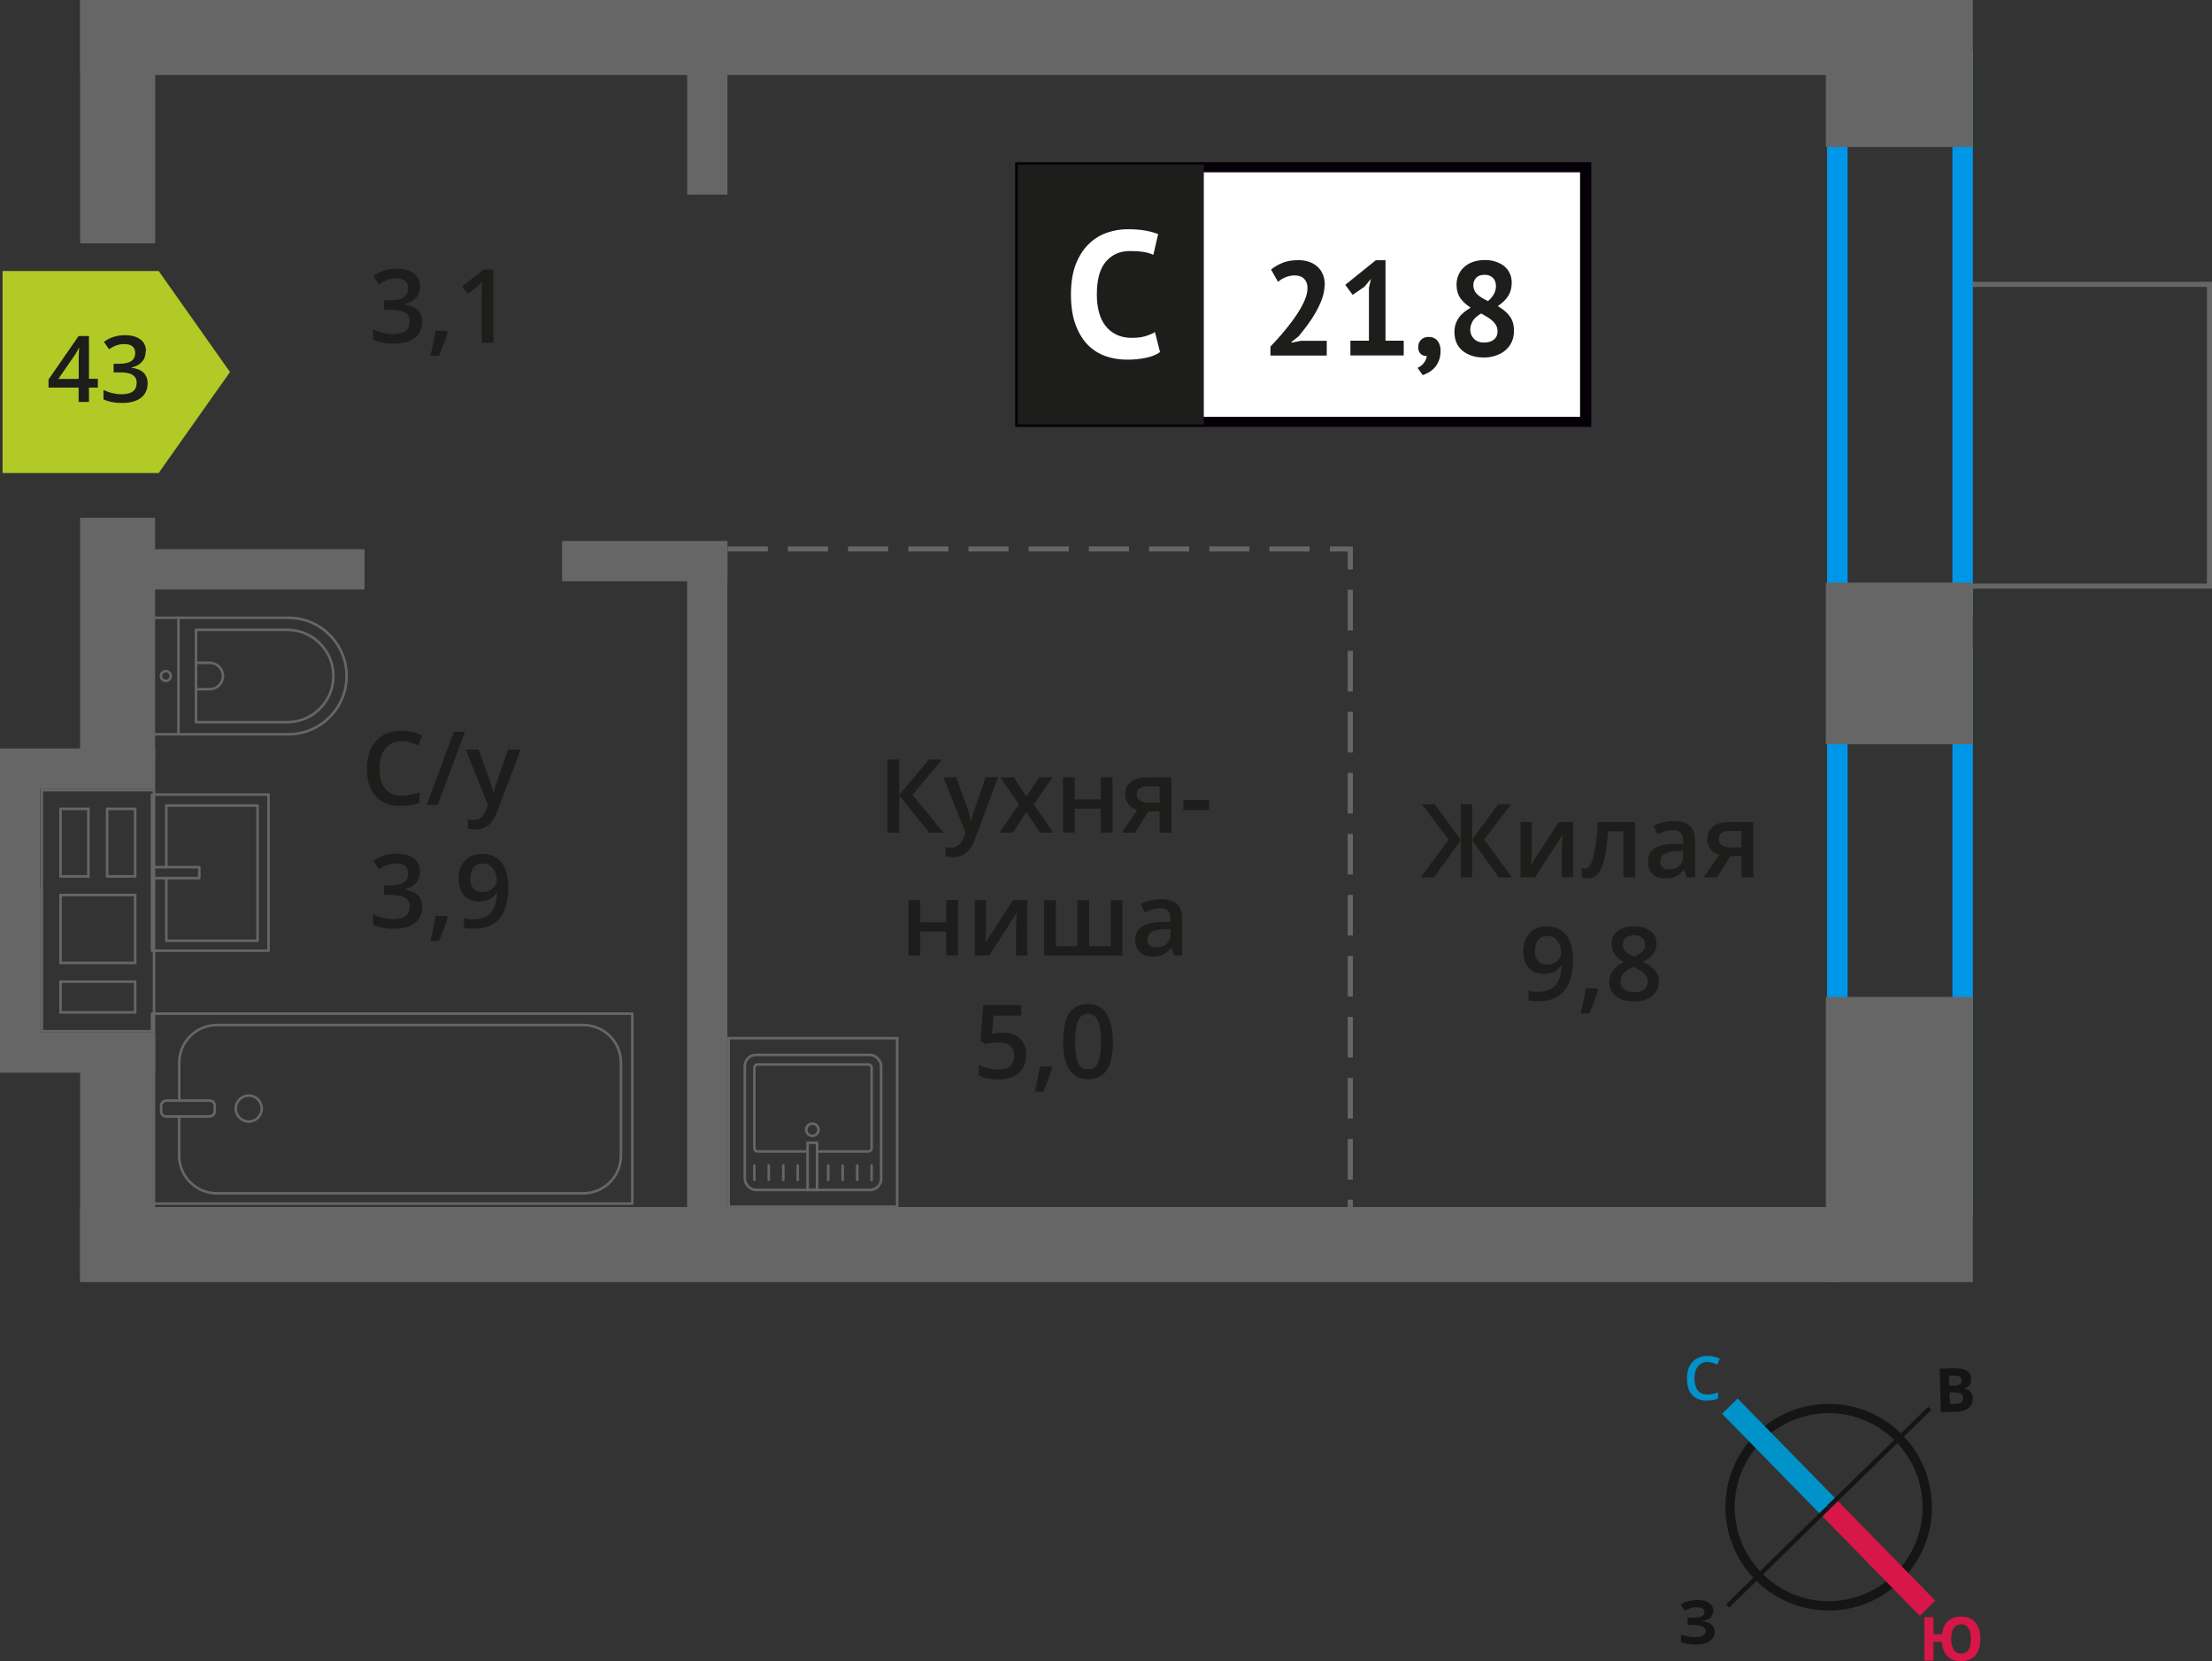 <?xml version="1.0" encoding="UTF-8"?>
<svg xmlns="http://www.w3.org/2000/svg" viewBox="0 0 216.09 162.26">
  <rect x="0" y="0" width="216.09" height="162.26" fill="#333333" stroke="none"/>
  <defs>
    <style>
      .cls-1 {
        stroke-dasharray: 0 0 3.97 1.99;
      }

      .cls-1, .cls-2, .cls-3, .cls-4, .cls-5, .cls-6, .cls-7 {
        fill: none;
      }

      .cls-1, .cls-2, .cls-3, .cls-7 {
        stroke: #666;
      }

      .cls-1, .cls-2, .cls-4, .cls-5, .cls-6, .cls-7 {
        stroke-miterlimit: 10;
      }

      .cls-1, .cls-2, .cls-8, .cls-7 {
        stroke-width: .5px;
      }

      .cls-3 {
        stroke-linecap: round;
        stroke-linejoin: round;
        stroke-width: .25px;
      }

      .cls-4 {
        stroke: #d61747;
      }

      .cls-4, .cls-5 {
        stroke-width: 2.13px;
      }

      .cls-9 {
        fill: #0093ca;
      }

      .cls-9, .cls-10, .cls-11, .cls-12, .cls-13, .cls-14, .cls-15, .cls-16, .cls-17, .cls-18 {
        stroke-width: 0px;
      }

      .cls-10 {
        fill: #666;
      }

      .cls-11 {
        fill: #050007;
      }

      .cls-12 {
        fill: #666;
      }

      .cls-13, .cls-8 {
        fill: #1d1d1b;
      }

      .cls-5 {
        stroke: #0093ca;
      }

      .cls-14 {
        fill: #0096e7;
      }

      .cls-8 {
        stroke: #1d1d1b;
        stroke-miterlimit: 22.93;
      }

      .cls-15 {
        fill: #141515;
      }

      .cls-16 {
        fill: #d61747;
      }

      .cls-6 {
        stroke: #141515;
        stroke-width: .91px;
      }

      .cls-7 {
        stroke-dasharray: 0 0 3.92 1.96;
      }

      .cls-17 {
        fill: #fff;
      }

      .cls-18 {
        fill: #b2ca25;
        fill-rule: evenodd;
      }
    </style>
  </defs>
  <g id="Layer_8" data-name="Layer 8">
    <rect class="cls-2" x="189.18" y="30.6" width="29.48" height="23.82" transform="translate(246.44 -161.41) rotate(90)"/>
  </g>
  <g id="window">
    <path class="cls-14" d="M190.73,6.93v51.24h-10.24V6.93h10.24M192.73,4.93h-14.24v55.24h14.24V4.93h0Z"/>
    <path class="cls-14" d="M190.73,65.34v51.24h-10.24v-51.24h10.24M192.73,63.34h-14.24v55.24h14.24v-55.24h0Z"/>
  </g>
  <g id="vent">
    <g>
      <path class="cls-12" d="M4.21,77.3h10.71v1.58h0v6.6s0,.25,0,.25h0v1.58h0v6.88s0,1.58,0,1.58h0v3s0,.25,0,.25h0v1.58H4.21v-1.58h0v-3.25s0-1.58,0-1.58h0v-6.63s0-.25,0-.25h0v-1.58h0v-6.85s0-1.58,0-1.58M5.79,85.73h2.97v-6.85h-2.72s-.25,0-.25,0v6.85M13.33,85.73v-6.6s0-.25,0-.25h-2.74s-.25,0-.25,0v6.6s0,.25,0,.25h2.74s.25,0,.25,0M13.33,94.18v-6.88h-7.29s-.25,0-.25,0v6.63s0,.25,0,.25h7.29s.25,0,.25,0M5.79,99.01h7.29s.25,0,.25,0v-3.25h-7.29s-.25,0-.25,0v3.25M3.96,77.05v2.08h0v6.35h0v2.08h0v6.38h0v2.08h0v2.75h0v2.08h11.21v-2.08h0v-2.75h0v-2.08h0v-6.38h0v-2.08h0v-6.35h0v-2.08H3.96ZM6.04,85.48v-6.35h2.47v6.35h-2.47ZM13.08,85.48h-2.49s0-6.35,0-6.35h2.49s0,6.35,0,6.35h0ZM13.08,93.93h-7.04s0-6.38,0-6.38h7.04v6.38h0ZM13.08,98.76h-7.04v-2.75h7.04v2.75h0Z"/>
      <rect class="cls-10" x="0" y="73.11" width="15.16" height="3.94"/>
      <rect class="cls-10" x="0" y="100.84" width="15.16" height="3.94"/>
      <rect class="cls-10" x="-12.6" y="87.27" width="29.13" height="3.94" transform="translate(91.2 87.26) rotate(90)"/>
      <rect class="cls-10" x="-6.63" y="93.23" width="17.2" height="3.94" transform="translate(97.17 93.23) rotate(90)"/>
    </g>
  </g>
  <g id="walls">
    <rect class="cls-10" x="-.39" y="109.2" width="23.77" height="7.33" transform="translate(-101.37 124.37) rotate(-90)"/>
    <rect class="cls-10" x="-.39" y="58.78" width="23.77" height="7.33" transform="translate(-50.96 73.95) rotate(-90)"/>
    <rect class="cls-10" x="-.39" y="8.22" width="23.77" height="7.33" transform="translate(-.39 23.38) rotate(-90)"/>
    <rect class="cls-10" x="7.83" y="0" width="172.16" height="7.33"/>
    <rect class="cls-10" x="7.82" y="117.9" width="172.16" height="7.33"/>
    <g>
      <path class="cls-6" d="M171.92,140.33c3.8-3.73,9.9-3.66,13.61.16,3.71,3.79,3.66,9.9-.16,13.61-3.8,3.73-9.9,3.66-13.61-.16-3.73-3.8-3.66-9.9.16-13.61Z"/>
      <line class="cls-5" x1="168.99" y1="137.35" x2="178.65" y2="147.22"/>
      <line class="cls-4" x1="188.3" y1="157.09" x2="178.65" y2="147.22"/>
      <polygon class="cls-15" points="168.61 156.71 178.49 147.06 178.79 147.37 168.92 157.03 168.61 156.71"/>
      <rect class="cls-15" x="176.68" y="142.17" width="13.81" height=".44" transform="translate(-47.26 168.65) rotate(-44.29)"/>
      <path class="cls-9" d="M166.8,133.03c-.4,0-.7.15-.93.44-.23.27-.34.67-.34,1.16s.11.91.32,1.18c.23.27.53.4.95.4.19,0,.36-.02.53-.06s.34-.08.51-.13v.59c-.32.13-.7.19-1.12.19-.63,0-1.1-.19-1.43-.57-.34-.36-.49-.91-.49-1.6,0-.44.08-.84.23-1.16.17-.32.4-.59.7-.76.3-.17.67-.27,1.08-.27s.82.1,1.2.27l-.25.59c-.15-.08-.3-.13-.46-.19-.17-.04-.32-.08-.51-.08"/>
      <path class="cls-16" d="M193.46,160.09c0,.69-.17,1.22-.49,1.6-.32.38-.8.57-1.41.57-.55,0-.99-.15-1.31-.48-.32-.32-.51-.8-.55-1.41h-.82v1.83h-.89v-4.24h.89v1.67h.84c.06-.57.25-.99.57-1.29.32-.29.74-.44,1.29-.44.61,0,1.07.19,1.39.57.32.38.49.91.49,1.62M190.61,160.09c0,.46.1.82.25,1.07.17.23.4.36.7.36.65,0,.97-.48.97-1.43,0-.48-.08-.84-.25-1.08-.15-.23-.38-.36-.7-.36s-.55.13-.72.36c-.15.25-.25.61-.25,1.08"/>
      <path class="cls-15" d="M189.49,133.68l1.33-.03c.59-.01,1.03.05,1.3.22.29.16.43.43.44.81,0,.25-.05.46-.16.63-.13.15-.28.27-.47.3v.04c.27.05.46.16.58.31.12.17.2.4.21.66,0,.38-.14.69-.4.9-.28.23-.66.36-1.13.37l-1.6.04-.1-4.24ZM190.44,135.33h.51c.25-.02.42-.06.53-.14.11-.08.15-.19.14-.38,0-.15-.06-.27-.18-.34-.12-.07-.31-.11-.57-.1h-.46s.02.96.02.96ZM190.46,136.03l.03,1.1h.57c.25-.02.44-.06.55-.16.11-.1.17-.25.16-.44,0-.34-.26-.53-.75-.52h-.55Z"/>
      <path class="cls-15" d="M167.38,157.33c0,.27-.1.49-.3.67-.19.19-.44.3-.78.34v.02c.4.04.69.15.89.32.21.17.32.4.32.68,0,.4-.17.7-.48.93-.32.23-.76.34-1.31.34-.63,0-1.12-.08-1.5-.23v-.76c.17.08.4.15.65.21.23.04.46.06.69.06.7,0,1.07-.19,1.07-.61,0-.19-.11-.34-.34-.44-.23-.1-.57-.15-1.03-.15h-.4v-.7h.36c.46,0,.78-.04.99-.11.19-.09.3-.23.3-.44,0-.13-.06-.25-.19-.34-.13-.08-.32-.13-.59-.13-.4,0-.78.11-1.14.34l-.4-.59c.25-.15.49-.29.78-.36.27-.06.57-.1.89-.1.46,0,.84.1,1.1.29.27.19.42.44.42.76"/>
    </g>
  </g>
  <g id="bathroom">
    <g>
      <g>
        <rect class="cls-3" x="29.04" y="84.82" width="18.55" height="46.92" transform="translate(-69.97 146.6) rotate(-90)"/>
        <rect class="cls-3" x="17.59" y="105.66" width="1.55" height="5.24" rx=".49" ry=".49" transform="translate(-89.92 126.64) rotate(-90)"/>
        <path class="cls-3" d="M17.5,109.06v3.82c0,2.03,1.65,3.68,3.68,3.68h35.8c2.03,0,3.68-1.65,3.68-3.68v-9.08c0-2.03-1.65-3.68-3.68-3.68H21.19c-2.03,0-3.68,1.65-3.68,3.68v3.71"/>
        <circle class="cls-3" cx="24.3" cy="108.28" r="1.27"/>
      </g>
      <g>
        <path class="cls-3" d="M14.85,60.34h13.32c3.14,0,5.69,2.55,5.69,5.69h0c0,3.14-2.55,5.69-5.69,5.69h-13.32v-11.38h0Z"/>
        <path class="cls-3" d="M19.15,61.52h8.91c2.49,0,4.51,2.02,4.51,4.51h0c0,2.49-2.02,4.51-4.51,4.51h-8.91v-9.02h0Z"/>
        <path class="cls-3" d="M19.15,64.74h1.34c.71,0,1.29.58,1.29,1.29h0c0,.71-.58,1.29-1.29,1.29h-1.34v-2.58h0Z"/>
        <circle class="cls-3" cx="16.2" cy="66.03" r=".48"/>
        <line class="cls-3" x1="17.43" y1="71.72" x2="17.43" y2="60.34"/>
      </g>
      <g>
        <rect class="cls-3" x="14.85" y="77.61" width="11.38" height="15.25"/>
        <polyline class="cls-3" points="14.85 84.7 19.47 84.7 19.47 85.77 14.85 85.77"/>
        <polyline class="cls-3" points="16.25 84.7 16.25 78.68 25.16 78.68 25.16 91.89 16.25 91.89 16.25 85.77"/>
      </g>
    </g>
    <g>
      <g>
        <rect class="cls-3" x="72.76" y="103.04" width="13.32" height="13.19" rx="1.09" ry="1.09" transform="translate(158.84 219.27) rotate(180)"/>
        <path class="cls-3" d="M78.89,112.47h-4.88c-.18,0-.32-.14-.32-.32v-7.86c0-.18.14-.32.32-.32h10.82c.18,0,.32.14.32.32v7.86c0,.18-.14.32-.32.32h-5.01"/>
        <circle class="cls-3" cx="79.36" cy="110.35" r=".6"/>
        <rect class="cls-3" x="78.89" y="111.62" width=".93" height="4.61" transform="translate(158.71 227.85) rotate(180)"/>
        <line class="cls-3" x1="85.15" y1="115.25" x2="85.15" y2="113.84"/>
        <line class="cls-3" x1="83.74" y1="115.25" x2="83.74" y2="113.84"/>
        <line class="cls-3" x1="82.32" y1="115.25" x2="82.32" y2="113.84"/>
        <line class="cls-3" x1="80.91" y1="115.25" x2="80.91" y2="113.84"/>
        <line class="cls-3" x1="77.93" y1="115.25" x2="77.93" y2="113.84"/>
        <line class="cls-3" x1="76.52" y1="115.25" x2="76.52" y2="113.84"/>
        <line class="cls-3" x1="75.1" y1="115.25" x2="75.1" y2="113.84"/>
        <line class="cls-3" x1="73.69" y1="115.25" x2="73.69" y2="113.84"/>
      </g>
      <path class="cls-12" d="M87.52,101.53v16.21h-16.21v-16.21h16.21M87.77,101.28h-16.71v16.71h16.71v-16.71h0Z"/>
    </g>
    <g>
      <line class="cls-2" x1="67.13" y1="53.62" x2="69.13" y2="53.62"/>
      <line class="cls-7" x1="71.09" y1="53.62" x2="128.93" y2="53.62"/>
      <polyline class="cls-2" points="129.91 53.62 131.91 53.62 131.91 55.62"/>
      <line class="cls-1" x1="131.91" y1="57.61" x2="131.91" y2="116.19"/>
      <line class="cls-2" x1="131.91" y1="117.18" x2="131.91" y2="119.18"/>
    </g>
  </g>
  <g id="text">
    <g>
      <path class="cls-13" d="M41.03,27.97c0,.45-.13.83-.4,1.13-.26.3-.63.5-1.11.61v.04c.57.07,1,.25,1.29.54.29.28.43.66.43,1.13,0,.69-.24,1.22-.73,1.59-.49.37-1.17.56-2.07.56-.79,0-1.46-.13-2-.39v-1.02c.3.15.62.27.96.35.34.08.66.12.98.12.55,0,.97-.1,1.24-.31s.41-.52.41-.95c0-.38-.15-.66-.45-.84-.3-.18-.78-.27-1.43-.27h-.62v-.93h.63c1.14,0,1.71-.39,1.71-1.18,0-.31-.1-.54-.3-.71s-.49-.25-.88-.25c-.27,0-.53.04-.78.12-.25.08-.55.23-.89.45l-.56-.8c.65-.48,1.41-.72,2.28-.72.72,0,1.28.16,1.68.46.4.31.61.74.61,1.28Z"/>
      <path class="cls-13" d="M43.74,32.42c-.16.61-.44,1.39-.86,2.34h-.84c.22-.88.39-1.7.5-2.45h1.13l.07.11Z"/>
      <path class="cls-13" d="M48.21,33.47h-1.15v-4.61c0-.55.01-.99.04-1.31-.08.08-.17.17-.28.26-.11.09-.47.39-1.1.9l-.58-.73,2.1-1.65h.96v7.14Z"/>
    </g>
    <g>
      <polygon class="cls-18" points="15.5 46.2 15.5 46.2 18.98 41.27 22.47 36.34 18.98 31.4 15.5 26.47 15.5 26.47 15.5 26.47 .25 26.47 .25 46.2 15.5 46.2 15.5 46.2"/>
      <g>
        <path class="cls-13" d="M9.56,37.86h-.87v1.4h-1.01v-1.4h-2.94v-.79l2.94-4.25h1.01v4.18h.87v.86ZM7.69,37.01v-1.61c0-.57.01-1.04.04-1.41h-.04c-.08.19-.21.43-.39.7l-1.6,2.32h1.97Z"/>
        <path class="cls-13" d="M14.23,34.32c0,.41-.12.75-.36,1.02-.24.27-.57.45-1,.55v.04c.52.06.9.22,1.16.48.26.26.39.6.39,1.02,0,.62-.22,1.09-.65,1.43-.44.33-1.06.5-1.86.5-.71,0-1.31-.12-1.8-.35v-.92c.27.13.56.24.87.31s.6.11.88.11c.5,0,.87-.09,1.12-.28.25-.18.37-.47.37-.86,0-.34-.14-.59-.41-.76s-.7-.24-1.28-.24h-.56v-.84h.57c1.03,0,1.54-.35,1.54-1.06,0-.28-.09-.49-.27-.64-.18-.15-.44-.22-.79-.22-.24,0-.48.03-.7.1-.23.07-.49.2-.8.4l-.5-.72c.59-.43,1.27-.65,2.05-.65.65,0,1.15.14,1.52.42s.54.66.54,1.15Z"/>
      </g>
    </g>
    <g>
      <path class="cls-13" d="M39.24,72.38c-.67,0-1.2.24-1.58.71-.38.47-.58,1.13-.58,1.97s.18,1.54.55,1.99c.37.45.9.67,1.6.67.3,0,.6-.03.88-.09.28-.06.58-.14.88-.23v1c-.56.21-1.19.32-1.9.32-1.04,0-1.85-.32-2.41-.95-.56-.63-.84-1.54-.84-2.72,0-.74.14-1.39.41-1.95.27-.56.67-.98,1.18-1.28.51-.3,1.12-.44,1.81-.44.73,0,1.4.15,2.02.46l-.42.97c-.24-.11-.5-.21-.76-.3-.27-.09-.55-.13-.85-.13Z"/>
      <path class="cls-13" d="M45.42,71.48l-2.66,7.14h-1.08l2.66-7.14h1.08Z"/>
      <path class="cls-13" d="M45.5,73.22h1.25l1.1,3.06c.17.44.28.85.33,1.23h.04c.03-.18.08-.4.16-.65.08-.25.49-1.47,1.24-3.64h1.24l-2.31,6.12c-.42,1.12-1.12,1.68-2.1,1.68-.25,0-.5-.03-.74-.08v-.91c.17.04.37.06.59.06.55,0,.94-.32,1.17-.96l.2-.51-2.17-5.4Z"/>
      <path class="cls-13" d="M41.03,85.12c0,.45-.13.83-.4,1.13-.26.3-.63.5-1.11.61v.04c.57.07,1,.25,1.29.53.29.29.43.66.43,1.14,0,.69-.24,1.22-.73,1.59-.49.37-1.17.56-2.07.56-.79,0-1.46-.13-2-.39v-1.02c.3.15.62.26.96.35.34.08.66.12.98.12.55,0,.97-.1,1.24-.31s.41-.52.41-.95c0-.38-.15-.66-.45-.84-.3-.18-.78-.27-1.43-.27h-.62v-.93h.63c1.14,0,1.71-.39,1.71-1.18,0-.31-.1-.54-.3-.71s-.49-.25-.88-.25c-.27,0-.53.04-.78.11-.25.08-.55.23-.89.45l-.56-.8c.65-.48,1.41-.72,2.28-.72.72,0,1.28.15,1.68.46.4.31.61.74.61,1.28Z"/>
      <path class="cls-13" d="M43.74,89.57c-.16.61-.44,1.38-.86,2.34h-.84c.22-.88.39-1.7.5-2.45h1.13l.07.11Z"/>
      <path class="cls-13" d="M49.67,86.53c0,1.41-.28,2.46-.85,3.15s-1.42,1.04-2.56,1.04c-.43,0-.74-.03-.93-.08v-.96c.29.08.58.12.87.12.77,0,1.35-.21,1.73-.62.38-.42.59-1.07.62-1.96h-.06c-.19.29-.42.5-.7.63-.27.13-.59.2-.96.2-.63,0-1.13-.2-1.49-.59-.36-.39-.54-.93-.54-1.62,0-.75.21-1.34.63-1.78.42-.44.99-.66,1.71-.66.51,0,.95.12,1.33.37.38.25.67.61.87,1.08.21.47.31,1.03.31,1.69ZM47.18,84.34c-.4,0-.7.13-.91.39s-.32.62-.32,1.09c0,.41.1.73.3.96.2.23.5.35.9.35s.71-.12.98-.35c.26-.23.4-.5.4-.81,0-.29-.06-.56-.17-.81-.11-.25-.27-.45-.47-.6s-.43-.22-.69-.22Z"/>
    </g>
    <g>
      <path class="cls-13" d="M92.16,81.33h-1.37l-2.94-3.62v3.62h-1.17v-7.14h1.17v3.46l2.89-3.46h1.28l-2.88,3.45,3.02,3.69Z"/>
      <path class="cls-13" d="M92.16,75.92h1.25l1.1,3.06c.17.44.28.85.33,1.23h.04c.03-.18.08-.4.16-.65.08-.26.49-1.47,1.24-3.64h1.24l-2.31,6.12c-.42,1.12-1.12,1.68-2.1,1.68-.25,0-.5-.03-.74-.08v-.91c.17.04.37.06.59.06.55,0,.94-.32,1.17-.96l.2-.51-2.17-5.4Z"/>
      <path class="cls-13" d="M99.54,78.57l-1.81-2.64h1.31l1.23,1.89,1.24-1.89h1.3l-1.82,2.64,1.91,2.76h-1.3l-1.33-2.02-1.33,2.02h-1.3l1.9-2.76Z"/>
      <path class="cls-13" d="M104.99,75.92v2.17h2.54v-2.17h1.15v5.4h-1.15v-2.33h-2.54v2.33h-1.15v-5.4h1.15Z"/>
      <path class="cls-13" d="M110.88,81.33h-1.28l1.5-2.21c-.36-.1-.65-.29-.86-.56s-.31-.6-.31-1c0-.51.18-.91.55-1.2s.86-.43,1.49-.43h2.46v5.4h-1.15v-2.08h-1.09l-1.31,2.08ZM111.04,77.57c0,.28.1.48.32.62.21.14.49.21.85.21h1.07v-1.6h-1.25c-.31,0-.55.07-.72.2-.17.13-.26.32-.26.57Z"/>
      <path class="cls-13" d="M115.6,79.13v-.98h2.51v.98h-2.51Z"/>
      <path class="cls-13" d="M89.9,87.92v2.17h2.54v-2.17h1.15v5.4h-1.15v-2.33h-2.54v2.33h-1.15v-5.4h1.15Z"/>
      <path class="cls-13" d="M96.33,87.92v2.77c0,.32-.03.8-.08,1.42l2.71-4.19h1.4v5.4h-1.1v-2.72c0-.15,0-.39.03-.73.02-.33.03-.58.05-.73l-2.7,4.18h-1.4v-5.4h1.1Z"/>
      <path class="cls-13" d="M109.65,93.33h-7.65v-5.4h1.15v4.49h2.1v-4.49h1.15v4.49h2.1v-4.49h1.15v5.4Z"/>
      <path class="cls-13" d="M114.67,93.33l-.23-.75h-.04c-.26.33-.52.55-.79.67-.26.12-.6.18-1.02.18-.53,0-.95-.14-1.24-.43-.3-.29-.45-.69-.45-1.22,0-.56.21-.98.62-1.26s1.04-.44,1.89-.46l.93-.03v-.29c0-.34-.08-.6-.24-.77-.16-.17-.41-.26-.75-.26-.28,0-.54.04-.8.12-.25.08-.5.18-.73.29l-.37-.82c.29-.15.61-.27.96-.35.35-.08.68-.12.99-.12.69,0,1.21.15,1.55.45.35.3.53.77.53,1.41v3.64h-.82ZM112.96,92.54c.42,0,.75-.12,1-.35.25-.23.38-.56.38-.98v-.47l-.69.03c-.54.02-.93.11-1.18.27-.25.16-.37.41-.37.74,0,.24.07.43.21.56s.36.2.64.2Z"/>
      <path class="cls-13" d="M97.92,100.87c.72,0,1.29.19,1.71.57s.63.9.63,1.56c0,.76-.24,1.36-.72,1.79-.48.43-1.15.64-2.03.64-.8,0-1.42-.13-1.88-.39v-1.04c.26.15.57.27.91.35.34.08.66.12.95.12.52,0,.91-.12,1.18-.35.27-.23.41-.57.41-1.02,0-.85-.54-1.28-1.63-1.28-.15,0-.34.02-.57.05-.22.03-.42.07-.59.1l-.51-.3.27-3.49h3.71v1.02h-2.7l-.16,1.77c.11-.02.25-.04.42-.07.17-.03.37-.04.6-.04Z"/>
      <path class="cls-13" d="M102.78,104.28c-.16.61-.44,1.39-.86,2.34h-.84c.22-.88.39-1.7.5-2.45h1.13l.07.11Z"/>
      <path class="cls-13" d="M108.72,101.76c0,1.24-.2,2.16-.6,2.76-.4.6-1.01.9-1.83.9s-1.4-.31-1.81-.93c-.41-.62-.62-1.53-.62-2.73s.2-2.19.6-2.79c.4-.6,1.01-.9,1.82-.9s1.4.31,1.81.94.62,1.54.62,2.74ZM105.03,101.76c0,.97.1,1.67.3,2.08.2.42.52.62.96.62s.76-.21.96-.63c.2-.42.3-1.11.3-2.08s-.1-1.65-.3-2.08c-.2-.43-.53-.64-.96-.64s-.76.21-.96.63c-.2.42-.3,1.12-.3,2.09Z"/>
    </g>
    <g>
      <rect class="cls-17" x="99.67" y="16.34" width="54.7" height="24.87"/>
      <path class="cls-11" d="M154.36,16.83h-54.1v23.88h54.1v-23.88ZM99.72,15.84h55.73v25.86h-56.28V15.84h.55Z"/>
      <rect class="cls-8" x="99.67" y="16.34" width="17.68" height="24.87"/>
      <g>
        <path class="cls-13" d="M129.4,27.81c0,.44-.08.89-.24,1.34-.16.45-.37.9-.61,1.33-.25.44-.52.86-.82,1.26-.3.41-.59.78-.88,1.12l-.69.54v.07l.94-.18h2.51v1.44h-5.5v-.88c.21-.22.44-.47.71-.76.26-.29.52-.6.79-.93.27-.33.53-.66.78-1.01.25-.35.48-.7.68-1.05s.36-.69.48-1.03c.12-.33.18-.64.18-.94,0-.36-.1-.65-.31-.88-.21-.23-.53-.35-.97-.35-.28,0-.56.06-.86.18s-.54.27-.74.45l-.68-1.2c.34-.28.72-.5,1.15-.67.43-.17.94-.25,1.52-.25.37,0,.72.05,1.03.16.31.1.58.26.81.46s.41.45.54.75c.13.3.2.65.2,1.05Z"/>
        <path class="cls-13" d="M131.92,33.28h1.81v-5.16l.2-.89-.63.77-1.16.8-.72-.98,2.98-2.4h.95v7.86h1.78v1.44h-5.21v-1.44Z"/>
        <path class="cls-13" d="M138.55,33.88c0-.3.1-.53.29-.71s.44-.26.72-.26c.37,0,.65.12.86.37.21.24.31.57.31.97s-.06.73-.18,1.01c-.12.28-.27.52-.45.7-.18.19-.37.33-.57.44-.21.11-.39.19-.55.24l-.5-.71c.23-.1.44-.25.61-.47s.27-.45.29-.69c-.2.03-.39-.04-.57-.18-.18-.15-.27-.39-.27-.72Z"/>
        <path class="cls-13" d="M142.08,32.48c0-.3.04-.58.12-.82.08-.24.19-.46.33-.65.14-.2.31-.37.51-.53.2-.16.41-.3.63-.43-.43-.27-.76-.58-1.01-.93-.24-.35-.37-.79-.37-1.31,0-.34.06-.66.19-.95.13-.3.31-.55.55-.77.24-.22.53-.39.87-.51.34-.12.72-.18,1.15-.18.39,0,.75.05,1.07.16s.6.25.83.44.41.42.54.7c.13.27.19.58.19.91,0,.51-.12.95-.35,1.31-.23.36-.57.68-1.01.98.52.3.92.64,1.18,1.01.27.37.4.83.4,1.41,0,.39-.07.75-.21,1.06-.14.32-.35.59-.61.82-.26.23-.57.4-.94.53s-.77.19-1.2.19-.83-.06-1.18-.18c-.35-.12-.65-.28-.9-.49-.25-.21-.44-.46-.57-.76s-.2-.63-.2-.99ZM146.29,32.32c0-.2-.05-.38-.14-.55-.1-.17-.22-.32-.37-.45-.15-.13-.32-.26-.51-.37-.19-.11-.38-.22-.57-.33-.41.24-.69.49-.84.76s-.23.55-.23.82c0,.35.12.65.36.89.24.25.57.37,1,.37.39,0,.71-.1.95-.29s.36-.48.36-.86ZM143.93,27.84c0,.21.04.39.12.55.08.16.18.29.32.41.13.12.29.23.46.33.17.1.35.19.53.28.52-.44.78-.93.78-1.46,0-.37-.11-.64-.32-.83-.21-.19-.47-.28-.78-.28-.38,0-.66.1-.84.3-.18.2-.27.44-.27.71Z"/>
      </g>
      <path class="cls-17" d="M113.32,34.39c-.37.27-.85.46-1.43.57-.58.12-1.17.17-1.78.17-.74,0-1.44-.11-2.1-.34-.66-.23-1.24-.6-1.74-1.1-.5-.51-.9-1.17-1.2-1.98s-.45-1.8-.45-2.95.17-2.21.5-3.02c.33-.81.77-1.47,1.3-1.96.53-.5,1.12-.85,1.78-1.07.65-.22,1.31-.32,1.96-.32.7,0,1.29.05,1.78.14.48.09.88.21,1.2.33l-.47,2.03c-.27-.13-.59-.22-.96-.28s-.82-.09-1.34-.09c-.97,0-1.75.35-2.34,1.04-.59.69-.88,1.76-.88,3.21,0,.63.07,1.21.21,1.73.14.52.35.97.64,1.33.29.37.64.66,1.07.86.43.21.92.31,1.48.31.53,0,.97-.05,1.33-.16.36-.11.68-.24.95-.4l.49,1.95Z"/>
    </g>
    <g>
      <path class="cls-13" d="M141.52,82.01l-2.61-3.45h1.25l2.54,3.46v-3.46h1.11v3.46l2.54-3.46h1.25l-2.61,3.45,2.72,3.69h-1.29l-2.61-3.62v3.62h-1.11v-3.62l-2.61,3.62h-1.3l2.73-3.69Z"/>
      <path class="cls-13" d="M149.64,80.3v2.77c0,.32-.03.8-.08,1.42l2.71-4.19h1.4v5.4h-1.1v-2.72c0-.15,0-.39.03-.73.02-.34.03-.58.05-.73l-2.7,4.18h-1.4v-5.4h1.1Z"/>
      <path class="cls-13" d="M159.74,85.7h-1.16v-4.5h-1.49c-.09,1.16-.21,2.06-.37,2.71-.16.65-.36,1.13-.61,1.43-.25.3-.57.45-.97.45-.25,0-.46-.04-.63-.11v-.9c.12.04.24.07.36.07.33,0,.59-.37.78-1.12.19-.75.34-1.89.45-3.43h3.63v5.4Z"/>
      <path class="cls-13" d="M164.76,85.7l-.23-.75h-.04c-.26.33-.52.55-.79.67-.26.12-.6.18-1.02.18-.53,0-.95-.14-1.24-.43-.3-.29-.45-.69-.45-1.22,0-.56.21-.98.62-1.26.41-.28,1.04-.44,1.89-.46l.93-.03v-.29c0-.35-.08-.6-.24-.77-.16-.17-.41-.26-.75-.26-.28,0-.54.04-.79.12-.25.08-.5.18-.73.29l-.37-.82c.29-.15.61-.27.96-.35.35-.08.68-.12.99-.12.69,0,1.21.15,1.55.45.35.3.53.77.53,1.41v3.64h-.82ZM163.05,84.92c.42,0,.75-.12,1-.35.25-.23.38-.56.38-.98v-.47l-.69.03c-.54.02-.93.11-1.18.27s-.37.41-.37.74c0,.24.07.43.21.56.14.13.36.2.64.2Z"/>
      <path class="cls-13" d="M167.74,85.7h-1.29l1.5-2.21c-.36-.1-.65-.29-.86-.56-.21-.27-.31-.6-.31-1,0-.51.18-.91.55-1.2.37-.29.86-.43,1.49-.43h2.46v5.4h-1.15v-2.08h-1.09l-1.31,2.08ZM167.9,81.94c0,.28.1.48.31.62.21.14.49.21.85.21h1.07v-1.6h-1.25c-.31,0-.55.07-.72.2-.17.13-.26.32-.26.57Z"/>
      <path class="cls-13" d="M153.67,93.61c0,1.41-.28,2.46-.85,3.15s-1.42,1.04-2.56,1.04c-.43,0-.74-.03-.93-.08v-.96c.29.08.58.12.88.12.77,0,1.35-.21,1.73-.62.38-.42.59-1.07.62-1.96h-.06c-.19.29-.42.5-.7.63-.27.13-.59.2-.96.2-.63,0-1.13-.2-1.49-.59-.36-.39-.54-.93-.54-1.62,0-.75.21-1.34.63-1.78.42-.44.99-.66,1.71-.66.51,0,.95.12,1.33.37.38.25.67.61.87,1.08.21.47.31,1.03.31,1.69ZM151.18,91.42c-.4,0-.7.13-.91.39-.21.26-.32.62-.32,1.09,0,.41.1.73.29.96.2.23.5.35.9.35s.71-.12.98-.35c.26-.23.39-.5.39-.81,0-.29-.06-.56-.17-.81-.11-.25-.27-.45-.47-.6-.2-.15-.43-.22-.69-.22Z"/>
      <path class="cls-13" d="M156.12,96.65c-.16.61-.44,1.38-.86,2.34h-.85c.22-.88.39-1.7.5-2.45h1.13l.07.11Z"/>
      <path class="cls-13" d="M159.63,90.47c.68,0,1.21.16,1.61.47.39.31.59.73.59,1.25,0,.73-.44,1.31-1.32,1.75.56.28.96.57,1.19.88.24.31.36.65.36,1.04,0,.59-.22,1.06-.65,1.42-.43.35-1.02.53-1.76.53s-1.38-.17-1.8-.5c-.43-.33-.64-.8-.64-1.41,0-.4.11-.75.33-1.07.22-.32.59-.6,1.1-.85-.44-.26-.75-.54-.93-.83-.19-.29-.28-.62-.28-.98,0-.52.2-.93.61-1.24.41-.31.94-.46,1.59-.46ZM158.31,95.85c0,.34.12.6.36.79.24.19.56.28.97.28s.75-.1.98-.29c.23-.19.35-.46.35-.79,0-.26-.11-.5-.32-.72-.21-.22-.54-.42-.98-.61l-.14-.06c-.43.19-.74.4-.93.62-.19.23-.28.49-.28.78ZM159.62,91.35c-.32,0-.59.08-.79.24-.2.16-.3.38-.3.66,0,.17.04.32.11.45.07.13.18.25.31.36.14.11.37.24.69.39.39-.17.67-.35.83-.54.16-.19.24-.41.24-.67,0-.28-.1-.5-.3-.66-.2-.16-.47-.24-.8-.24Z"/>
    </g>
  </g>
  <g id="Layer_7" data-name="Layer 7">
    <rect class="cls-10" x="171.62" y="104.13" width="27.85" height="14.36" transform="translate(296.86 -74.24) rotate(90)"/>
    <rect class="cls-10" x="177.65" y="57.63" width="15.79" height="14.36" transform="translate(250.36 -120.74) rotate(90)"/>
    <rect class="cls-10" x="178.37" y="0" width="14.36" height="14.36" transform="translate(192.73 -178.37) rotate(90)"/>
    <rect class="cls-10" x="62.43" y="10.37" width="13.34" height="3.94" transform="translate(81.44 -56.76) rotate(90)"/>
    <rect class="cls-10" x="36.53" y="84.16" width="65.13" height="3.94" transform="translate(155.22 17.03) rotate(90)"/>
    <rect class="cls-10" x="13.76" y="53.64" width="21.85" height="3.94"/>
    <rect class="cls-10" x="54.91" y="52.84" width="16.16" height="3.94"/>
  </g>
</svg>